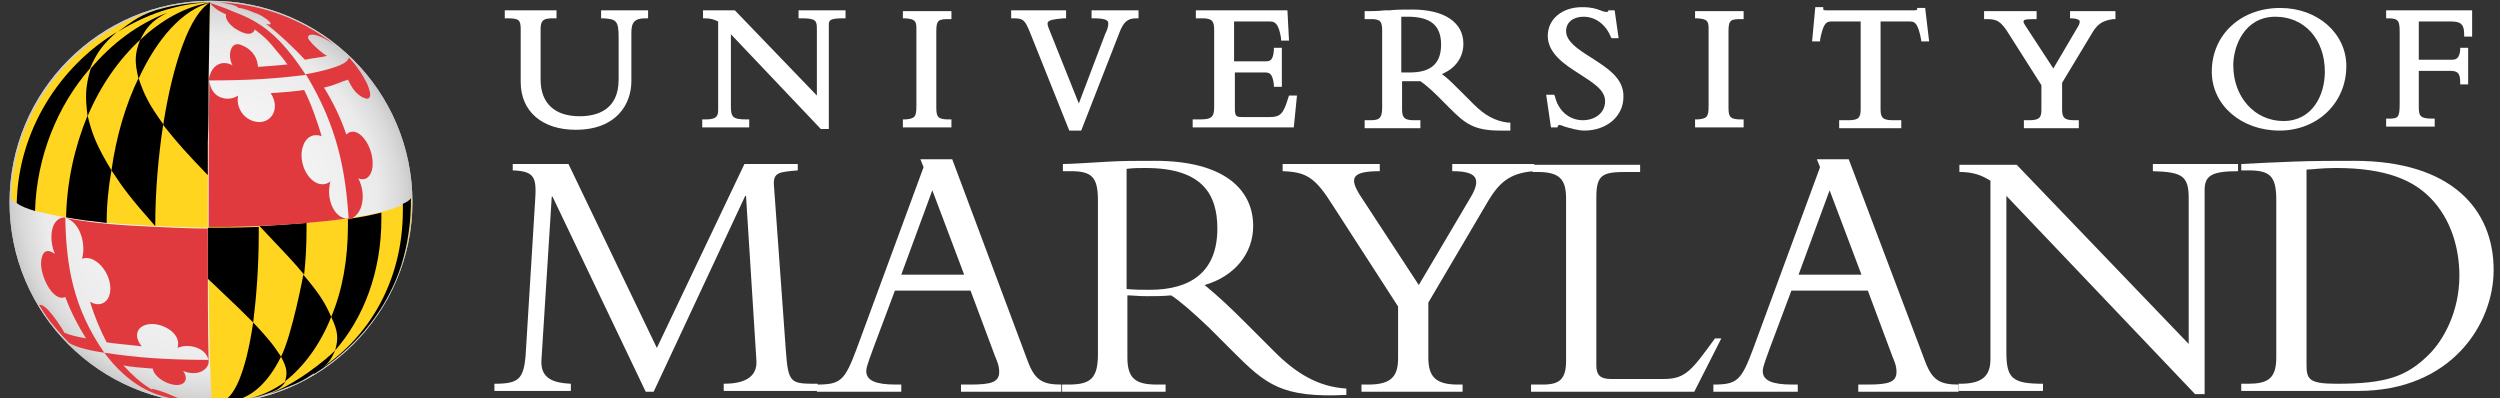 <?xml version="1.0" encoding="UTF-8" standalone="no"?>
<!DOCTYPE svg PUBLIC "-//W3C//DTD SVG 1.1//EN" "http://www.w3.org/Graphics/SVG/1.1/DTD/svg11.dtd">
<svg width="100%" height="100%" viewBox="0 0 314 50" version="1.1" xmlns="http://www.w3.org/2000/svg" xmlns:xlink="http://www.w3.org/1999/xlink" xml:space="preserve" xmlns:serif="http://www.serif.com/" style="fill-rule:evenodd;clip-rule:evenodd;stroke-linejoin:round;stroke-miterlimit:2;">
    <rect x="0" y="0" width="314" height="50" fill="#333333" stroke="none"/>
    <g>
        <g>
            <path d="M81.1,49.2L69.4,24.7L69.3,24.7L68,45.3C67.9,47.6 69.6,48.1 71.7,48.2L71.7,49.1L62.1,49.1L62.1,48.2C65.5,48.2 65.9,47.5 66.1,43.3L67.2,25.4C67.4,22.4 67.3,21.5 64.4,21.4L64.4,20.6L71.4,20.6L82.5,43.7L93.5,20.6L100.2,20.6L100.2,21.4C98,21.6 97.1,21.6 97.2,23.2L98.7,44C99,48.2 99.3,48.2 102.7,48.2L102.7,49.1L90.9,49.1L90.9,48.2C93.1,48.2 95.2,47.6 95,45.2L93.7,24.6L93.6,24.6L82.1,49.2L81.1,49.2Z" style="fill:white;fill-rule:nonzero;"/>
            <path d="M121.1,34.5L113.2,34.5L117.1,23.9L121.1,34.5ZM121.9,36.5L125,44.8C125.2,45.3 125.5,45.9 125.5,46.7C125.5,48 124.5,48.3 121.9,48.3L120.7,48.3L120.7,49.2L133.3,49.2L133.3,48.3C131,48.3 130,47.8 129.1,45.4L119.6,20L115.6,20L116,21L107.6,43.8C106.1,47.8 105.6,48.3 102.6,48.3L102.6,49.2L113.2,49.2L113.2,48.3L112.5,48.3C110,48.3 108.8,47.8 108.8,46.6C108.8,46 109.4,44.6 109.7,43.7L112.4,36.5L121.9,36.5Z" style="fill:white;fill-rule:nonzero;"/>
            <path d="M141.6,21.2C142.4,21.1 143,21.1 143.9,21.1C151,21.1 152.9,24.4 152.9,28.7C152.9,34.2 149.5,36.4 144.4,36.4C143.3,36.4 142.6,36.4 141.5,36.3L141.5,21.2L141.6,21.2ZM141.6,37.1C142.3,37.1 142.9,37.2 144,37.2C145.2,37.2 146,37.2 147.1,37.1C148.2,37.8 149.8,39.2 151.9,41.2L154.9,44.2C159,48.3 161,50 169.1,49.6L169.1,48.8C165.6,48.6 162.8,46.9 160.1,44.2L156.5,40.6C154.4,38.5 153,37.2 151.3,35.8C155.1,34.7 157.4,31.8 157.4,28.4C157.4,23.7 153.6,20.2 145.1,20.2C142.1,20.2 141.2,20.2 139.3,20.3C137.4,20.4 134.6,20.6 133.5,20.6L133.5,21.5L134.5,21.5C137.2,21.5 137.9,22.3 137.9,25.2L137.9,44.5C137.9,47.6 136.9,48.3 134.2,48.3L133.4,48.3L133.4,49.2L146.4,49.2L146.4,48.3L145.3,48.3C142.7,48.3 141.6,47.6 141.6,44.9L141.6,37.1Z" style="fill:white;fill-rule:nonzero;"/>
            <path d="M184.7,24.8C186.2,22.3 185.3,21.5 182.4,21.5L182.4,20.6L192.7,20.6L192.7,21.5C189.6,21.7 188.3,23 187,25.1L179.4,38L179.4,44.9C179.4,47.3 180.3,48.3 183.1,48.3L183.7,48.3L183.7,49.2L171,49.2L171,48.3L171.9,48.3C174.8,48.3 175.6,47.2 175.6,45L175.6,38.5L167.4,25.8C165.2,22.3 164.1,21.6 161.1,21.5L161.1,20.6L173.3,20.6L173.3,21.5C169.7,21.5 169.5,22.4 170.8,24.5L178.2,35.8L184.7,24.8Z" style="fill:white;fill-rule:nonzero;"/>
            <path d="M212.8,49.2L192.3,49.2L192.3,48.3L193.8,48.3C195.9,48.3 196.7,47.6 196.7,45.3L196.7,25C196.7,22.6 196,21.6 193.1,21.6L192.5,21.6L192.5,20.7L206,20.7L206,21.6L204.3,21.6C201.3,21.6 200.5,21.9 200.5,24.8L200.5,45.9C200.5,47.1 201,47.6 202.3,47.6L209,47.6C211.7,47.6 212.5,46.5 215.4,42.5L216.2,42.5L212.8,49.2Z" style="fill:white;fill-rule:nonzero;"/>
            <path d="M233.8,34.5L225.9,34.5L229.8,23.9L233.8,34.5ZM234.6,36.5L237.7,44.8C237.9,45.3 238.2,45.9 238.2,46.7C238.2,48 237.2,48.3 234.6,48.3L233.4,48.3L233.4,49.2L246,49.2L246,48.3C243.7,48.3 242.7,47.8 241.8,45.4L232.2,20L228.2,20L228.6,21L220.2,43.8C218.7,47.8 218.2,48.3 215.2,48.3L215.2,49.2L225.8,49.2L225.8,48.3L225.1,48.3C222.6,48.3 221.4,47.8 221.4,46.6C221.4,46 222,44.6 222.3,43.7L225,36.5L234.6,36.5Z" style="fill:white;fill-rule:nonzero;"/>
            <path d="M275.7,49.5L252,24.6L252,44.2C252,47.5 252.7,48.2 256.6,48.2L256.6,49.1L246,49.1L246,48.2L246.2,48.2C249,48.2 250,47.2 250,45.1L250,22.7C248.9,22 247.8,21.6 246.1,21.6L246.1,20.7L253.3,20.7L274.9,43.2L274.9,24.9C274.9,22.1 274.1,21.6 270.4,21.5L270.4,20.6L281.1,20.6L281.1,21.5C277.7,21.5 276.9,22.1 276.9,23.9L276.9,49.5L275.7,49.5Z" style="fill:white;fill-rule:nonzero;"/>
            <path d="M289.7,21.3C290.3,21.3 291.5,21.1 293.4,21.1C299.8,21.1 303.1,22.7 305.2,24.8C307.9,27.5 308.9,31.3 308.9,34.6C308.9,39.3 306.8,42.8 305.1,44.5C302.3,47.3 299.7,48.2 293.5,48.2C289.9,48.2 289.7,47.6 289.7,45.7L289.7,21.3ZM285.9,44.9C285.9,47.6 284.8,48.2 282.3,48.2L281.5,48.2L281.5,49.1L296.2,49.1C307.8,49.1 313.2,40.8 313.2,33.9C313.2,26.3 307.9,20.2 295.7,20.2C293.3,20.2 290.5,20.2 288,20.3C285.5,20.4 283.2,20.5 281.5,20.6L281.5,21.4L282.4,21.4C285.1,21.4 285.9,22.1 285.9,25.1L285.9,44.9Z" style="fill:white;fill-rule:nonzero;"/>
            <path d="M75.5,2.3L75.8,2.3C77.4,2.4 77.7,2.6 77.7,4.7L77.7,10C77.7,13.8 75,14.6 72.8,14.6C69.7,14.6 67.9,13 67.9,10L67.9,3.7C67.9,2.6 68.2,2.3 69.4,2.3L69.9,2.3L69.9,1.3L63.4,1.3L63.4,2.3L63.7,2.3C65.2,2.3 65.4,2.5 65.4,3.7L65.4,10.3C65.4,14 68.1,16.3 72.3,16.3C77.5,16.3 79.3,13 79.3,10.2L79.3,4.1C79.3,2.8 79.7,2.3 81.1,2.3L81.4,2.3L81.4,1.3L75.5,1.3L75.5,2.3Z" style="fill:white;fill-rule:nonzero;"/>
            <path d="M100.3,2.3L100.7,2.3C102.5,2.3 102.6,2.6 102.6,3.7L102.6,12L92.3,1.3L88.3,1.3L88.3,2.3L88.6,2.3C89.3,2.3 89.8,2.5 90.2,2.7L90.2,13.8C90.2,14.6 90,15 88.6,15L88.2,15L88.2,16L94.1,16L94.1,15L93.8,15C92,15 91.8,14.7 91.8,13.3L91.8,4.3L103,16.1L103.1,16.2L104.1,16.2L104.1,3.2C104.1,2.6 104.1,2.3 105.9,2.3L106.2,2.3L106.2,1.3L100.3,1.3L100.3,2.3Z" style="fill:white;fill-rule:nonzero;"/>
            <path d="M113.4,2.3L113.7,2.3C114.9,2.4 115.1,2.6 115.1,3.6L115.1,13.3C115.1,14.7 114.9,14.9 113.7,15L113.4,15L113.4,16L119.5,16L119.5,15L119.2,15C117.8,15 117.6,14.7 117.6,13.5L117.6,3.9C117.6,2.5 117.9,2.4 119.2,2.4L119.5,2.4L119.5,1.4L113.4,1.4L113.4,2.3Z" style="fill:white;fill-rule:nonzero;"/>
            <path d="M137.1,2.3L137.4,2.3C139.2,2.3 139.2,2.7 139.2,3C139.2,3.3 139.1,3.7 138.8,4.3L135.5,13L131.7,3.5C131.5,3 131.6,2.9 131.6,2.8C131.8,2.5 132.4,2.4 133.6,2.3L133.9,2.3L133.9,1.3L127,1.3L127,2.3L127.3,2.3C128.5,2.3 128.7,2.5 129.3,3.9L134.3,16.4L135.8,16.4L140.6,4.1C141.1,2.8 141.6,2.3 142.7,2.3L143,2.3L143,1.3L137.1,1.3L137.1,2.3Z" style="fill:white;fill-rule:nonzero;"/>
            <path d="M161.8,12.3C161.2,14.3 160.8,14.7 159.5,14.7L156,14.7C155.3,14.7 155.1,14.6 155.1,13.7L155.1,9.1L158.7,9.1C159.4,9.1 159.8,9.1 160,10.6L160,10.9L161,10.9L161,6L160,6L160,6.3C159.9,7.6 159.5,7.7 159,7.7L155,7.7L155,2.7L159.5,2.7C160.1,2.7 160.6,2.9 160.9,4.8L160.9,5.1L161.9,5.1L161.7,1.3L150.2,1.3L150.2,2.3L151,2.3C152.3,2.3 152.5,2.7 152.5,3.8L152.5,13.4C152.5,14.6 152.3,15 150.7,15L149.8,15L149.8,16L162.5,16L162.9,12L161.9,12L161.8,12.3Z" style="fill:white;fill-rule:nonzero;"/>
            <path d="M185.1,13.1L183.3,11.3C182.5,10.5 181.8,9.8 181.1,9.3C182.8,8.6 183.8,7.2 183.8,5.5C183.8,2.8 181.4,1.2 177.4,1.2C175.9,1.2 175.5,1.2 174.5,1.3L173.9,1.3C173.1,1.4 172.1,1.4 171.7,1.4L171.4,1.4L171.4,2.4L172.2,2.4C173.4,2.4 173.6,2.7 173.6,3.9L173.6,13.5C173.6,14.9 173.2,15.1 172.1,15.1L171.4,15.1L171.4,16.1L178.4,16.1L178.4,15.1L177.6,15.1C176.4,15.1 176.1,14.8 176.1,13.7L176.1,10.2L178.4,10.2C179,10.6 179.8,11.3 180.6,12.1L182.1,13.6C184,15.5 185.1,16.4 188.4,16.4L189.7,16.4L189.7,15.4L189.4,15.4C187.8,15.2 186.5,14.5 185.1,13.1ZM176,2.1L176.8,2.1C179.7,2.1 181,3.2 181,5.6C181,8 179.7,9.1 177.1,9.1L176,9.1L176,2.1Z" style="fill:white;fill-rule:nonzero;"/>
            <path d="M199.8,7.2C198.2,6.2 196.7,5.2 196.7,3.9C196.7,2.8 197.6,2.1 198.9,2.1C200.4,2.1 201.7,3.1 202.3,4.6L202.4,4.8L203.3,4.8L202.8,1.3L202,1.3L202,1.4C201.9,1.5 201.9,1.5 201.8,1.5C201.5,1.5 201.3,1.4 201,1.3C200.5,1.1 199.9,0.9 198.7,0.9C196.2,0.9 194.4,2.4 194.4,4.5C194.4,6.7 196.5,8.1 198.4,9.3C200.1,10.4 201.6,11.3 201.6,12.7C201.6,14.3 200.2,15.1 198.8,15.1C197.1,15.1 195.7,13.9 195.3,12.1L195.2,11.9L194.2,11.9L194.8,16L195.6,16L195.7,15.8C195.7,15.7 195.8,15.7 195.9,15.7C196,15.7 196.3,15.8 196.5,15.9C197.2,16.1 198.2,16.4 199,16.4C201.8,16.4 203.9,14.6 203.9,12.2C204,9.8 201.8,8.5 199.8,7.2Z" style="fill:white;fill-rule:nonzero;"/>
            <path d="M212.9,2.3L213.2,2.3C214.4,2.4 214.6,2.6 214.6,3.6L214.6,13.3C214.6,14.7 214.4,14.9 213.2,15L212.9,15L212.9,16L219,16L219,15L218.7,15C217.3,15 217.1,14.7 217.1,13.5L217.1,3.9C217.1,2.5 217.4,2.4 218.7,2.4L219,2.4L219,1.4L212.9,1.4L212.9,2.3Z" style="fill:white;fill-rule:nonzero;"/>
            <path d="M240.8,1L240.8,1.2C240.8,1.2 240.7,1.3 240.4,1.3L229.4,1.3C229.3,1.3 229.1,1.3 229,1.2L229,0.9L228,0.9L227.6,5.2L228.6,5.2L228.6,5C229,2.9 229.4,2.7 230,2.7L233.7,2.7L233.7,13.7C233.7,14.7 233.5,15.1 232.2,15.1L231,15.1L231,16.1L238.8,16.1L238.8,15.1L237.7,15.1C236.4,15.1 236.2,14.7 236.2,13.7L236.2,2.7L239.9,2.7C240.5,2.7 240.9,2.9 241.3,5L241.3,5.2L242.3,5.2L241.8,1L240.8,1Z" style="fill:white;fill-rule:nonzero;"/>
            <path d="M259.7,2.3L260,2.3C260.9,2.3 261.1,2.5 261.2,2.6C261.2,2.7 261.3,2.9 260.9,3.5L257.9,8.6L254.5,3.4C254.1,2.8 254.1,2.7 254.2,2.6C254.2,2.5 254.4,2.4 255.5,2.4L255.8,2.4L255.8,1.4L249.2,1.4L249.2,2.4L249.5,2.4C250.8,2.4 251.3,2.6 252.4,4.4L256.4,10.7L256.4,13.8C256.4,14.7 256.2,15.1 254.9,15.1L254.2,15.1L254.2,16.1L261.1,16.1L261.1,15.1L260.5,15.1C259.2,15.1 259,14.7 259,13.7L259,10.4L262.8,4.1C263.4,3.1 264,2.6 265.4,2.4L265.7,2.4L265.7,1.4L260,1.4L260,2.3L259.7,2.3Z" style="fill:white;fill-rule:nonzero;"/>
            <path d="M286.4,1C281.4,1 277.8,4.4 277.8,9C277.8,13.2 281.5,16.4 286.3,16.4C291.1,16.4 294.7,12.9 294.7,8.3C294.7,4.2 291.1,1 286.4,1ZM285.8,2.1C289.4,2.1 292,4.9 292,9C292,12 290.4,15.2 286.8,15.2C283.2,15.2 280.5,12.2 280.5,8.2C280.5,5.8 281.9,2.1 285.8,2.1Z" style="fill:white;fill-rule:nonzero;"/>
            <path d="M307.9,2.7C309.1,2.7 309.5,3.1 309.5,4.3L309.5,4.6L310.5,4.6L310.5,1.3L299.7,1.3L299.7,2.3L300,2.3C301.3,2.3 301.4,2.7 301.4,4.1L301.4,13C301.4,14.8 301.2,14.9 300,14.9L299.7,14.9L299.7,15.9L305.8,15.9L305.8,14.9L305.5,14.9C303.9,14.9 303.8,14.5 303.8,13.4L303.8,8.9L307.7,8.9C308.6,8.9 309,9.1 309,10.3L309,10.6L310,10.6L310,6L309,6L309,6.3C308.9,7.3 308.5,7.5 308,7.5L303.8,7.5L303.8,2.7L307.9,2.7Z" style="fill:white;fill-rule:nonzero;"/>
        </g>
    </g>
    <g>
        <g>
            <path d="M26.5,50.7C12.6,50.7 1.2,39.4 1.2,25.4C1.2,11.5 12.5,0.1 26.5,0.1C40.4,0.1 51.8,11.4 51.8,25.4C51.8,39.3 40.4,50.7 26.5,50.7Z" style="fill:url(#_Radial1);fill-rule:nonzero;"/>
        </g>
        <g>
            <path d="M26.5,50.7C12.6,50.7 1.2,39.4 1.2,25.4C1.2,11.5 12.5,0.1 26.5,0.1C40.4,0.1 51.8,11.4 51.8,25.4C51.8,39.3 40.4,50.7 26.5,50.7ZM26.5,0.4C12.7,0.4 1.5,11.6 1.5,25.4C1.5,39.2 12.7,50.4 26.5,50.4C40.3,50.4 51.5,39.2 51.5,25.4C51.5,11.6 40.2,0.4 26.5,0.4Z" style="fill:rgb(204,204,204);fill-rule:nonzero;"/>
        </g>
        <path d="M51.6,24.8C51.6,24.9 51.2,25.3 50.7,25.6C50.1,26 49.1,26.3 48,26.6C46.8,26.9 45.4,27.2 43.8,27.4C42.2,27.6 40.4,27.8 38.5,28C36.1,28.2 34.5,28.3 32.6,28.4C30.5,28.5 28.4,28.5 26.2,28.5L26.2,34.9C26.3,44.5 26.3,44.5 26.6,50.4C40.5,50.4 51.7,39.2 51.7,25.3C51.6,25.4 51.6,25 51.6,24.8Z" style="fill:rgb(255,213,32);fill-rule:nonzero;"/>
        <g>
            <path d="M26.1,28.6L26.1,35C30.1,38.8 30.1,38.8 31.8,40.5C32.2,37.3 32.5,33.5 32.5,29.3L32.5,28.5C30,28.6 28.3,28.6 26.1,28.6Z" style="fill-rule:nonzero;"/>
            <path d="M35.3,44.8C34.4,43.4 33.6,42.4 31.8,40.5C30.9,46.6 29.4,50.4 27.5,50.5L28.1,50.5C28.3,50.5 28.5,50.5 28.7,50.4C31.4,50.2 33.6,48.2 35.3,44.8Z" style="fill-rule:nonzero;"/>
            <path d="M38.1,34.5C38.1,34.5 36.7,42 35.3,44.8C36.1,46.3 36.1,46.9 35.8,47.9C38.2,46 40.2,43.3 41.6,39.8C40.8,38 40.2,37 38.1,34.5Z" style="fill-rule:nonzero;"/>
            <path d="M30.5,50.2L32.5,49.8L33.1,49.6C35,49 35.3,48.7 35.9,47.9C34.2,49.1 32.5,49.9 30.5,50.2Z" style="fill-rule:nonzero;"/>
            <path d="M42.1,44C45.7,39.9 47.9,34.1 47.9,27.5L47.9,26.7C46.7,27 45.3,27.3 43.7,27.5L43.7,28.3C43.7,32.6 43,36.5 41.6,39.8C42.5,41.7 42.5,42.5 42.1,44Z" style="fill-rule:nonzero;"/>
            <path d="M38.5,28C36.1,28.2 34.5,28.3 32.6,28.4C36,32 36.8,32.8 38.2,34.5C38.4,32.7 38.5,30.8 38.5,28.9L38.5,28Z" style="fill-rule:nonzero;"/>
        </g>
        <path d="M21,1.6C22.4,1 23.7,0.4 26.5,0.3C24.6,0.4 22.7,0.9 21,1.6" style="fill-rule:nonzero;"/>
        <g>
            <path d="M43.3,27.4C42,27.2 40.9,25 41.5,22.8C39.7,24.1 37.6,21.5 37.9,19C38.1,17.7 38.9,16.6 40.4,17.1C39.8,15.1 39.1,13.1 38.2,11.3C36.9,11.5 35.5,11.6 34,11.7C35.3,13.7 34,15.6 32.2,15.3C30.8,15.1 29.6,13.7 29.9,12C28.8,12.8 26.5,12.5 26.3,10.1C26.2,15.2 26.2,21.7 26.2,28.5C32.9,28.6 40.7,27.9 43.8,27.4C43.6,27.5 43.4,27.5 43.3,27.4Z" style="fill:rgb(224,58,62);fill-rule:nonzero;"/>
        </g>
        <g>
            <path d="M10.3,32.5C12.2,31.8 14.5,35 13.7,37.2C13.3,38.2 12.3,38.5 11.3,37.9C11.9,39.8 12.6,41.5 13.4,43C14.7,43.2 16.2,43.3 17.8,43.5C16.5,41.9 17.5,40.6 19.3,40.7C20.8,40.8 22.8,42 22.3,43.7C23.6,43.1 25.9,43.6 26.2,45.3C26.1,41.5 26.1,36 26.1,29.5L26.1,28.7C24,28.7 21.8,28.6 19.7,28.5C15.2,28.3 12.1,28.1 8.3,27.4C10.2,28 10.8,30.9 10.3,32.5Z" style="fill:rgb(224,58,62);fill-rule:nonzero;"/>
        </g>
        <path d="M38.4,9.3C38.7,9.3 38.9,9.2 39.1,9.2C40.5,8.9 43.8,8.2 43.8,7.2C43.8,7.2 45.1,8.5 46,10.3C46.1,10.5 46.2,10.7 46.3,11C46.4,11.3 46.5,11.7 46.5,11.9C46.5,12.4 46.1,12.5 45.8,12.3L45.7,12.3C44.4,11.7 44,10.5 43.7,10C43,10.2 42,10.7 41.1,10.9C41,10.9 40.8,11 40.7,11C41.8,12.8 42.8,14.8 43.5,16.9C44.8,15.6 46.7,18 46.8,20.3C46.9,21.7 46.2,22.9 45,22.4C46,24.3 45.7,27 43.8,27.6C43.4,21.4 42.4,15.9 38.4,9.3" style="fill:rgb(224,58,62);fill-rule:nonzero;"/>
        <path d="M38.4,9.4C35.2,4.5 32.7,2.7 29.4,1.5C28.8,1.2 26.6,0.4 26.4,0.4C27,1.2 28.1,1.7 28.4,1.8C28.3,2.1 28.4,2.7 29.4,3.5C29.6,3.6 29.7,3.7 29.9,3.8C31.5,4.7 31.9,4 32,3.7C32.5,4.1 33.5,4.8 34.5,6.1C35.1,6.8 35.7,7.5 36.1,8.1C35.1,8.2 33.8,8.3 32.4,8.4C32.3,6.8 31.2,6 30.4,5.7C29,5 28.5,6.9 29.2,8.2C27.9,7.5 26.5,8.1 26.2,10.1C31.2,10.1 34.6,9.9 38.4,9.4" style="fill:rgb(224,58,62);fill-rule:nonzero;"/>
        <path d="M38.7,4.8L38.7,4.6C38.7,4.5 38.8,4.5 38.8,4.5C38.8,4.5 38.8,4.4 38.9,4.4C39.2,4.3 39.9,4.2 42,5.6C37.6,2.2 33,0.8 29,0.4C28.4,0.3 27.4,0.3 27.4,0.3C28.7,0.4 29.5,0.7 29.7,0.8C29.8,0.9 30,1 30,1C30.3,1 30.5,1.1 30.9,1.2C31.3,1.3 31.9,1.6 32.5,1.8C33.1,2.1 34,2.7 34,3C33.9,3.1 33.8,3.1 33.4,3C34.9,4.1 37,6.1 38.3,7.5C39.2,7.3 40.5,7.2 41.1,7C41,7.1 39.1,5.6 38.7,4.8Z" style="fill:rgb(224,58,62);fill-rule:nonzero;"/>
        <path d="M13.1,44.3C11,44 9.7,43.6 8.9,43.2C8.8,43.1 8.7,43.1 8.7,43.1C8.7,43.1 7.5,41.9 6.4,40.5C5.6,39.5 5,38.4 4.9,38.3L5.2,38.3C6.3,38.7 8.1,41.8 8.1,41.8C8.8,42.1 9.7,42.3 10.8,42.5C9.8,40.9 8.9,39.2 8.2,37.3C6.6,38.1 4.6,34 5.3,32.2C5.4,31.8 5.8,31.1 6.9,31.9C6.1,30.1 6.3,27.3 8.2,27.3C8.3,33.4 9.2,38.7 13.1,44.3" style="fill:rgb(224,58,62);fill-rule:nonzero;"/>
        <path d="M26.2,45.6C26,46.5 24.8,47.3 23,46.6C23.8,47.7 23.1,48.6 21.7,48.3C20.6,48.1 19.3,47.2 19.2,46.3C17.8,46.2 16.6,46.1 15.5,45.9C16.6,47.1 17.7,48.1 19,48.9C19.2,48.8 19.4,48.9 20.1,49.1C21.1,49.4 22,49.9 22.9,50.2L22.7,50.2C22,50.1 21.8,50 21.4,50C19.5,49.6 16.3,48.6 13.1,44.3C17,44.9 20.8,45.2 26.2,45.2L26.2,45.6" style="fill:rgb(224,58,62);fill-rule:nonzero;"/>
        <path d="M26.4,0.3C13,0.3 1.6,11.3 1.4,24.9C1.4,24.9 1.5,25.2 2.1,25.5C2.6,25.8 3.4,26.2 4.4,26.5C5.7,26.8 7,27.1 8.3,27.3C12.1,27.9 15.2,28.2 19.7,28.4C21.8,28.5 24,28.6 26.1,28.6L26.1,10.2C26.3,5.6 26.3,0.9 26.4,0.3Z" style="fill:rgb(255,213,32);fill-rule:nonzero;"/>
        <path d="M38.5,47.5C37.1,48.3 36.8,48.3 34.9,49.1C34.4,49.3 33.9,49.4 33.3,49.6C36.7,48.7 41.3,44.9 42.1,44C41.7,44.9 41.4,45.5 40.4,46.3C40.1,46.5 38.9,47.2 38.5,47.5Z" style="fill-rule:nonzero;"/>
        <path d="M4.4,26.5C3.4,26.2 2.6,25.9 2.1,25.5C2.3,16.5 7.4,8.4 14.7,4C13,5.5 12.2,6.5 11.3,8.6C7.2,13.3 4.6,19.7 4.4,26.5" style="fill-rule:nonzero;"/>
        <path d="M14.8,4C16.6,2.7 17.7,1.7 20.6,1C22.6,0.5 24.4,0.3 26.5,0.3C22.2,0.4 18.2,1.9 14.8,4" style="fill-rule:nonzero;"/>
        <path d="M13.4,28C11.6,27.8 9.8,27.6 8.3,27.3C8.4,22.7 9.4,18.4 11,14.5C11.6,17 12.2,18.4 14,21.4C13.6,23.6 13.4,25.8 13.4,28" style="fill-rule:nonzero;"/>
        <path d="M26.2,10.1C26.2,12.9 26.2,15.7 26.1,17.9L26.1,22C23.6,19.4 22.3,18 20.5,15.7C21.7,7.9 23.9,1.7 26.4,0.3C26.3,1 26.3,5.4 26.2,10.1Z" style="fill-rule:nonzero;"/>
        <g>
            <path d="M17.4,9.8C15.8,13.1 14.6,17.1 14,21.4C15.5,23.7 16.5,25 19.5,28.4C19.5,23.9 19.9,19.6 20.5,15.6C18.7,13.1 18.1,11.9 17.4,9.8Z" style="fill-rule:nonzero;"/>
        </g>
        <path d="M50.6,25.6L50.6,26.4C50.6,35.3 46.3,42.7 39.5,46.8L39.4,47C42.6,45 46.6,41.7 49.2,36.3C51.9,30.9 51.6,24.9 51.6,24.9C51.5,25.1 51.1,25.4 50.6,25.6Z" style="fill-rule:nonzero;"/>
        <g>
            <path d="M21,1.6C17.3,3 14,5.5 11.4,8.6C10.7,10.9 10.7,12.2 11,14.6C12.6,10.8 14.9,7.5 17.6,5C18.4,3.5 18.9,2.7 21,1.6Z" style="fill-rule:nonzero;"/>
        </g>
        <path d="M17.4,9.9C16.9,7.8 16.9,6.8 17.6,5C20.2,2.6 23.2,0.8 26.5,0.3C22.9,1.2 19.7,4.9 17.4,9.9" style="fill-rule:nonzero;"/>
    </g>
    <defs>
        <radialGradient id="_Radial1" cx="0" cy="0" r="1" gradientUnits="userSpaceOnUse" gradientTransform="matrix(25.287,0,0,25.287,26.487,25.396)"><stop offset="0" style="stop-color:white;stop-opacity:1"/><stop offset="0.83" style="stop-color:rgb(235,235,235);stop-opacity:1"/><stop offset="0.94" style="stop-color:rgb(218,218,218);stop-opacity:1"/><stop offset="1" style="stop-color:rgb(204,204,204);stop-opacity:1"/></radialGradient>
    </defs>
</svg>
